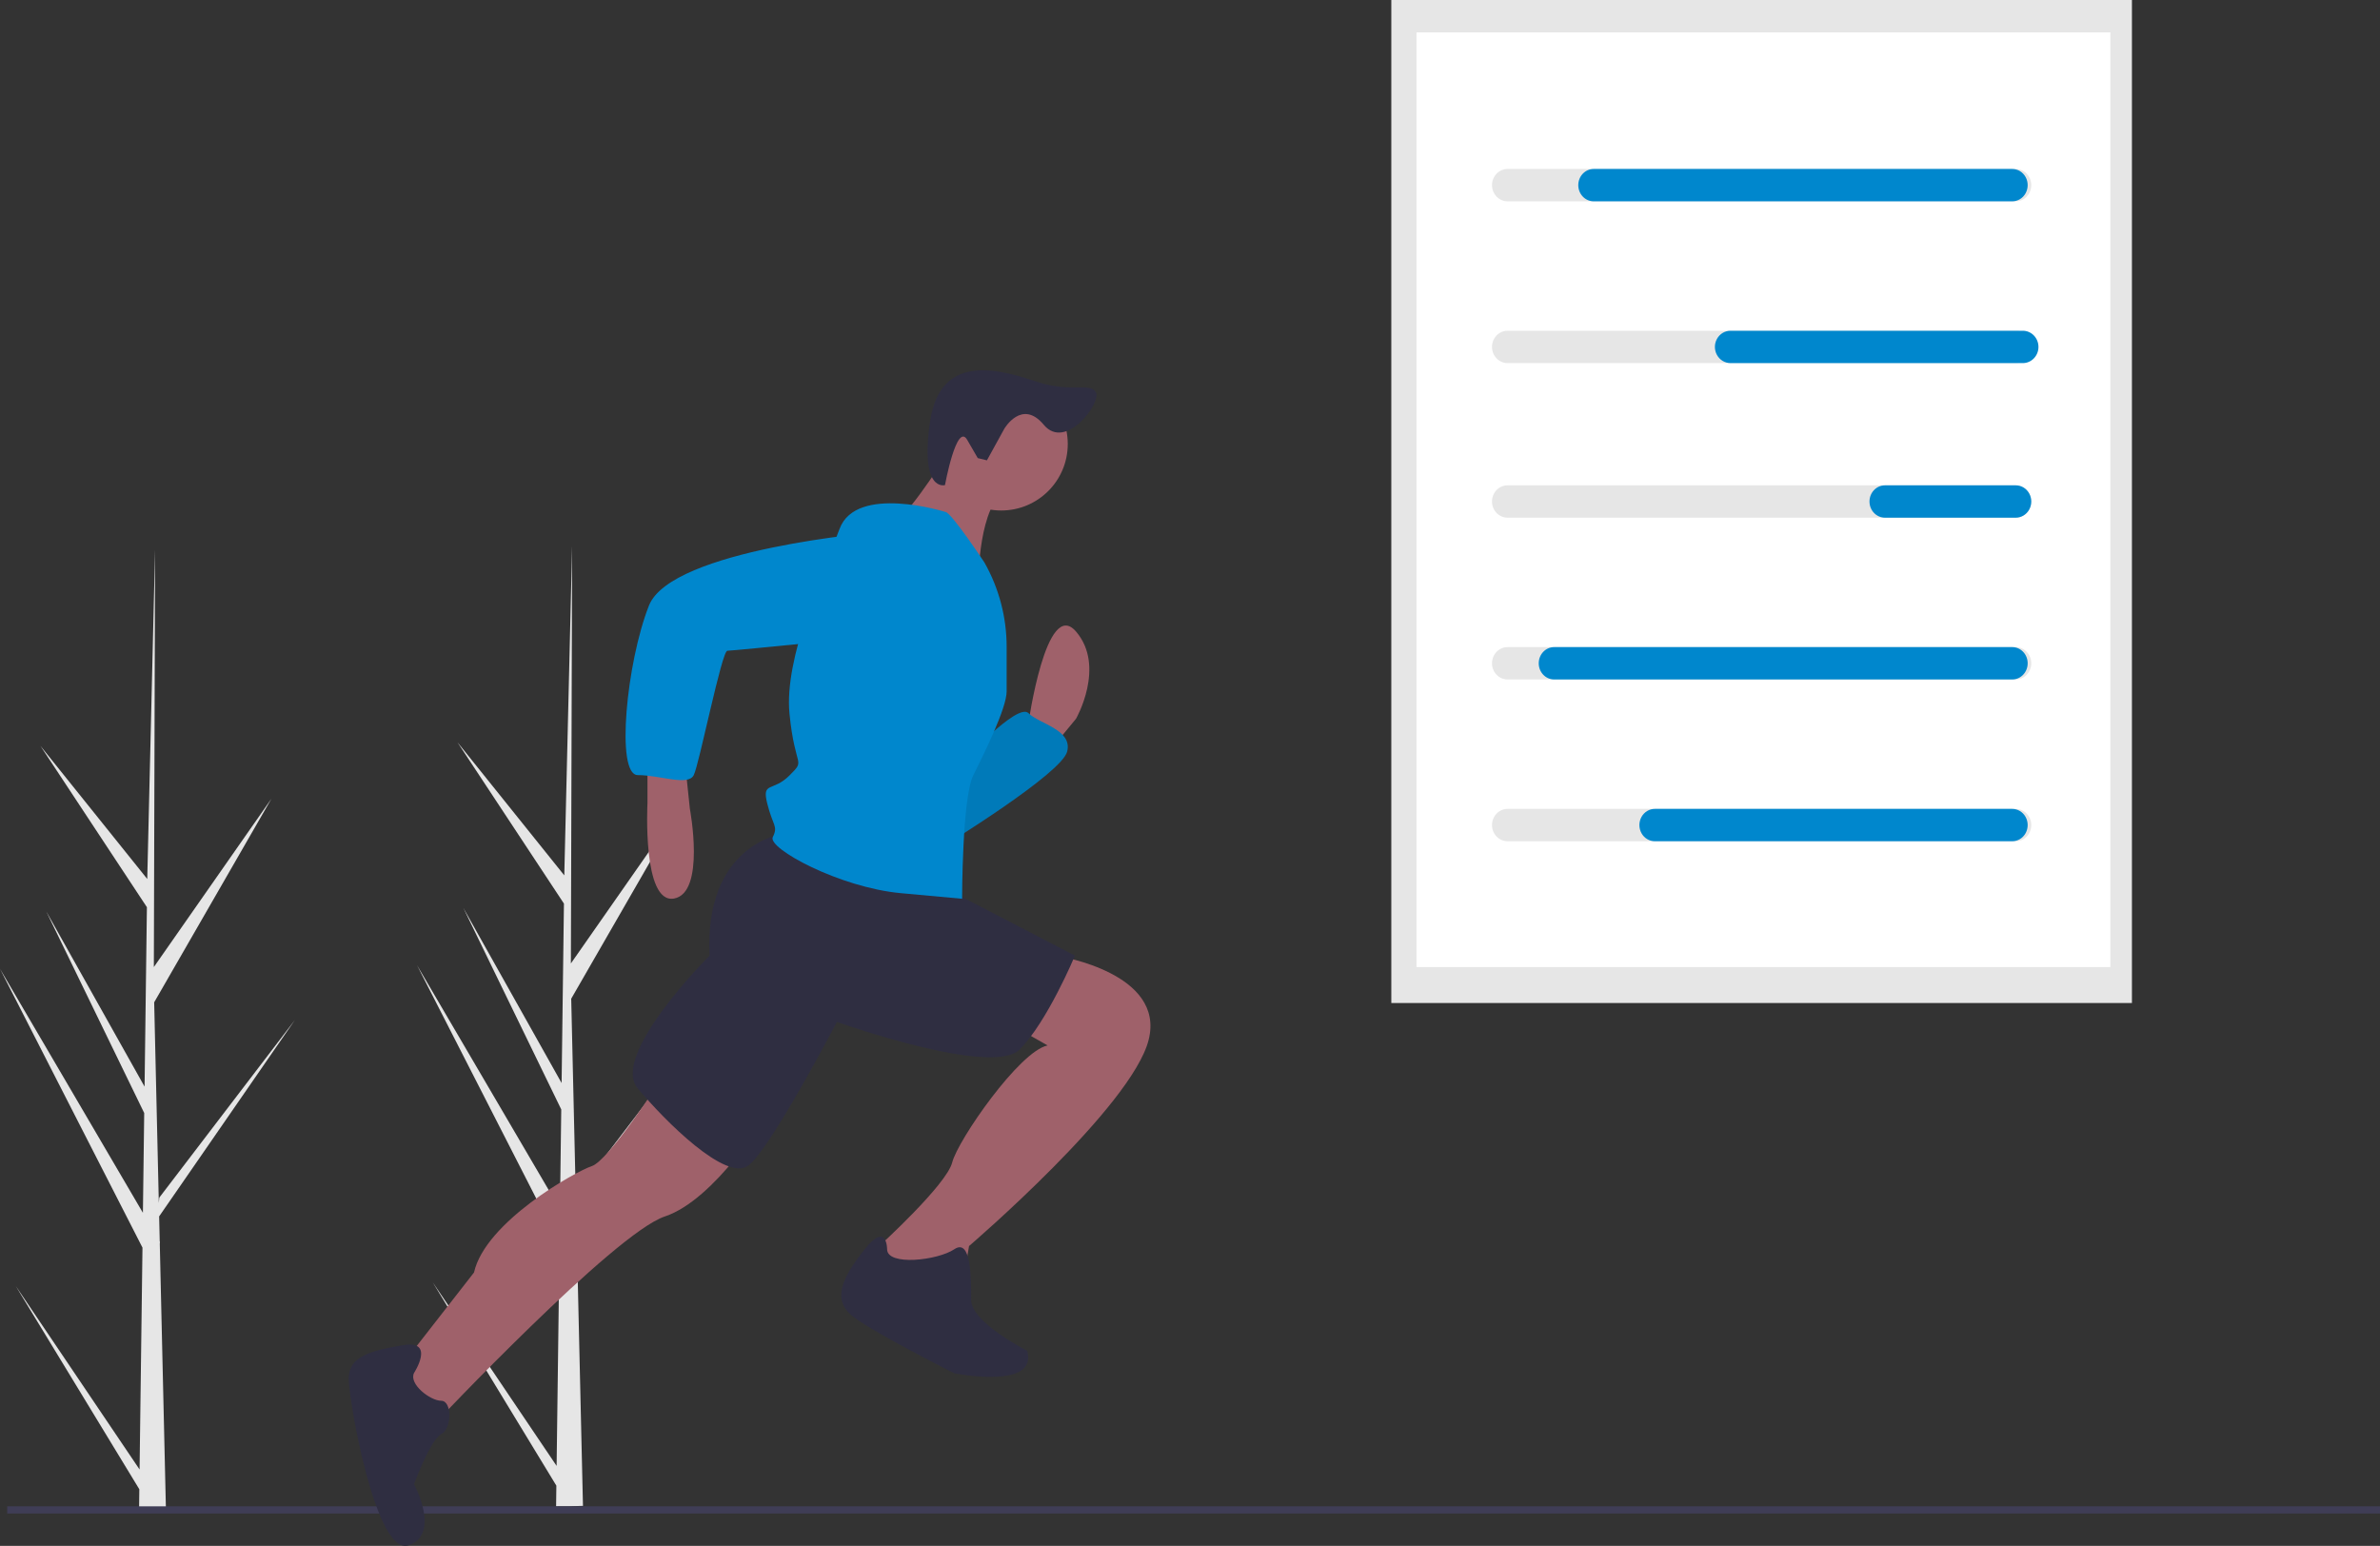 <svg xmlns="http://www.w3.org/2000/svg" xmlns:xlink="http://www.w3.org/1999/xlink" width="662px" height="430px" viewBox="0 0 662 430"><rect x="0" y="0" width="662" height="430" fill="#333333" stroke="none"/><title>undraw_fitness_stats_sht6 copy</title><g id="Page-1" stroke="none" stroke-width="1" fill="none" fill-rule="evenodd"><g id="undraw_fitness_stats_sht6-copy" transform="translate(331, 215) scale(-1, 1) translate(-331, -215) " fill-rule="nonzero"><path d="M507.177,407.756 L541.634,356.693 L507.247,413.25 L507.319,418.995 C504.804,419.015 502.313,418.973 499.846,418.87 L501.555,345.011 L501.508,344.441 L501.571,344.331 L501.735,337.351 L464,282.755 L501.69,332.128 L501.824,333.603 L503.115,277.799 L470.522,221.196 L503.208,267.996 L502.866,152.385 L502.867,152 L502.878,152.378 L505.042,243.496 L534.746,206.484 L505.139,251.345 L505.788,301.26 L533.122,252.545 L505.888,308.599 L506.249,336.354 L546,268.494 L506.37,346.037 L507.177,407.756 Z" id="Path" fill="#E6E6E6"></path><path d="M623.177,408.756 L657.634,357.693 L623.247,414.25 L623.319,419.995 C620.804,420.015 618.313,419.973 615.846,419.87 L617.555,346.011 L617.508,345.441 L617.571,345.331 L617.735,338.351 L580,283.755 L617.69,333.128 L617.824,334.603 L619.115,278.799 L586.522,222.196 L619.208,268.996 L618.867,153.385 L618.867,153 L618.878,153.378 L621.042,244.496 L650.746,207.484 L621.139,252.345 L621.787,302.26 L649.122,253.545 L621.888,309.599 L622.249,337.354 L662,269.494 L622.37,347.037 L623.177,408.756 Z" id="Path" fill="#E6E6E6"></path><rect id="Rectangle" fill="#E6E6E6" x="69" y="0" width="206" height="279"></rect><rect id="Rectangle" fill="#FFFFFF" x="75" y="9" width="193" height="260"></rect><path d="M242.673,56 L101.315,56 C98.931,55.997 97,53.983 97,51.5 C97,49.017 98.931,47.003 101.315,47 L242.673,47 C244.218,46.998 245.647,47.855 246.42,49.248 C247.193,50.641 247.193,52.359 246.42,53.752 C245.647,55.145 244.218,56.002 242.673,56 L242.673,56 Z" id="Path" fill="#E6E6E6"></path><path d="M242.673,101 L101.315,101 C98.931,100.997 97,98.983 97,96.5 C97,94.017 98.931,92.003 101.315,92 L242.673,92 C244.218,91.998 245.647,92.855 246.42,94.248 C247.193,95.641 247.193,97.359 246.42,98.752 C245.647,100.145 244.218,101.002 242.673,101 Z" id="Path" fill="#E6E6E6"></path><path d="M242.673,144 L101.315,144 C98.931,143.997 97,141.983 97,139.5 C97,137.017 98.931,135.003 101.315,135 L242.673,135 C244.218,134.998 245.647,135.855 246.42,137.248 C247.193,138.641 247.193,140.359 246.42,141.752 C245.647,143.145 244.218,144.002 242.673,144 Z" id="Path" fill="#E6E6E6"></path><path d="M242.673,189 L101.315,189 C98.931,188.997 97,186.983 97,184.5 C97,182.017 98.931,180.003 101.315,180 L242.673,180 C244.218,179.998 245.647,180.855 246.42,182.248 C247.193,183.641 247.193,185.359 246.42,186.752 C245.647,188.145 244.218,189.002 242.673,189 Z" id="Path" fill="#E6E6E6"></path><path d="M242.673,234 L101.315,234 C98.931,233.997 97,231.983 97,229.5 C97,227.017 98.931,225.003 101.315,225 L242.673,225 C244.218,224.998 245.647,225.855 246.42,227.248 C247.193,228.641 247.193,230.359 246.42,231.752 C245.647,233.145 244.218,234.002 242.673,234 L242.673,234 Z" id="Path" fill="#E6E6E6"></path><path d="M218.716,56 L102.295,56 C100.761,56.002 99.343,55.145 98.576,53.752 C97.808,52.359 97.808,50.641 98.576,49.248 C99.343,47.855 100.761,46.998 102.295,47 L218.716,47 C221.083,47.003 223,49.017 223,51.5 C223,53.983 221.083,55.997 218.716,56 L218.716,56 Z" id="Path" fill="#0087CD"></path><path d="M180.65,101 L99.345,101 C96.945,101 95,98.985 95,96.5 C95,94.015 96.945,92 99.345,92 L180.65,92 C182.203,91.998 183.64,92.855 184.417,94.248 C185.194,95.641 185.194,97.359 184.417,98.752 C183.64,100.145 182.203,101.002 180.65,101 L180.65,101 Z" id="Path" fill="#0087CD"></path><path d="M137.691,144 L101.321,144 C99.778,144.002 98.351,143.145 97.579,141.752 C96.807,140.359 96.807,138.641 97.579,137.248 C98.351,135.855 99.778,134.998 101.321,135 L137.691,135 C140.072,135.003 142,137.017 142,139.5 C142,141.983 140.072,143.997 137.691,144 L137.691,144 Z" id="Path" fill="#0087CD"></path><path d="M229.712,189 L102.288,189 C99.92,189 98,186.985 98,184.5 C98,182.015 99.92,180 102.288,180 L229.712,180 C232.08,180 234,182.015 234,184.5 C234,186.985 232.08,189 229.712,189 Z" id="Path" fill="#0087CD"></path><path d="M201.699,234 L102.301,234 C100.765,234.002 99.345,233.145 98.576,231.752 C97.808,230.359 97.808,228.641 98.576,227.248 C99.345,225.855 100.765,224.998 102.301,225 L201.699,225 C203.235,224.998 204.655,225.855 205.424,227.248 C206.192,228.641 206.192,230.359 205.424,231.752 C204.655,233.145 203.235,234.002 201.699,234 L201.699,234 Z" id="Path" fill="#0087CD"></path><rect id="Rectangle" fill="#3F3D56" x="0" y="419" width="660" height="2"></rect><path d="M376,201.535 C376,201.535 371.011,165.978 362.696,175.676 C354.38,185.373 362.696,199.919 362.696,199.919 L369.348,208 L376,203.151 L376,201.535 Z" id="Path" fill="#9F616A"></path><path d="M394.387,212.107 C394.387,212.107 379.01,195.319 375.935,198.371 C372.86,201.423 363.634,202.95 365.171,209.054 C366.709,215.159 399,235 399,235 L394.387,212.107 Z" id="Path" fill="#0087CD"></path><path d="M394.387,212.107 C394.387,212.107 379.01,195.319 375.935,198.371 C372.86,201.423 363.634,202.95 365.171,209.054 C366.709,215.159 399,235 399,235 L394.387,212.107 Z" id="Path" fill="#000000" opacity="0.1"></path><path d="M481.908,211 L481.908,223.46 C481.908,223.46 483.383,251.495 474.532,249.937 C465.681,248.38 470.106,225.018 470.106,225.018 L471.582,211 L481.908,211 Z" id="Path" fill="#9F616A"></path><path d="M478.652,301 C478.652,301 492.697,322.803 497.379,324.361 C502.061,325.918 527.03,339.934 530.152,353.951 L552,381.984 L541.076,396 C541.076,396 491.136,343.049 477.091,338.377 C463.045,333.705 449,310.344 449,310.344 L478.652,301 Z" id="Path" fill="#9F616A"></path><path d="M367.481,266 C367.481,266 337.818,270.65 342.502,289.25 C347.185,307.85 392.46,346.6 392.46,346.6 L394.021,355.9 L411.194,359 L419,351.25 L417.439,346.6 C417.439,346.6 398.704,329.55 397.143,323.35 C395.582,317.15 378.409,292.35 370.603,290.8 L381.531,284.6 L367.481,266 Z" id="Path" fill="#9F616A"></path><path d="M546.838,381.906 C546.838,381.906 540.784,372.628 549.865,374.174 C558.946,375.72 565,377.267 565,383.452 C565,389.637 557.432,432.935 548.351,429.842 C539.27,426.749 546.838,412.832 546.838,412.832 C546.838,412.832 542.297,400.462 539.27,398.915 C536.243,397.369 536.243,389.637 539.27,389.637 C542.297,389.637 548.351,384.998 546.838,381.906 Z" id="Path" fill="#2F2E41"></path><path d="M415.25,347.486 C415.25,347.486 415.25,339.642 421.485,347.486 C427.719,355.33 430.836,361.604 424.602,366.31 C418.367,371.017 396.548,381.998 396.548,381.998 C396.548,381.998 373.169,386.704 376.286,375.723 C376.286,375.723 391.872,367.879 391.872,361.604 C391.872,355.33 391.872,344.349 396.548,347.486 C401.223,350.623 415.25,352.192 415.25,347.486 Z" id="Path" fill="#2F2E41"></path><path d="M444.613,232 C444.613,232 466.171,235.074 464.631,265.813 C464.631,265.813 492.348,293.479 484.649,302.701 C476.95,311.923 460.011,328.829 453.852,324.218 C447.692,319.608 429.214,284.257 429.214,284.257 C429.214,284.257 386.098,299.627 378.399,291.942 C370.699,284.257 363,265.813 363,265.813 L401.497,245.833 L444.613,232 Z" id="Path" fill="#2F2E41"></path><circle id="Oval" fill="#9F616A" cx="383.5" cy="123.5" r="18.5"></circle><path d="M397.647,125 C397.647,125 408.6,142.217 411.729,143.783 C414.859,145.348 389.824,161 389.824,161 C389.824,161 389.824,140.652 382,135.957 L397.647,125 Z" id="Path" fill="#9F616A"></path><path d="M399.036,142.406 C399.036,142.406 423.817,134.61 428.463,147.084 C433.109,159.559 443.951,182.949 442.402,198.542 C440.853,214.135 437.756,211.017 442.402,215.695 C447.048,220.373 450.146,217.254 448.597,223.491 C447.048,229.729 445.5,229.729 447.048,232.847 C448.597,235.966 428.463,246.881 411.427,248.441 L394.39,250 C394.39,250 394.39,221.932 391.293,215.695 C388.195,209.457 382,196.983 382,192.305 L382,179.927 C382,171.689 384.135,163.593 388.195,156.44 L388.195,156.44 C388.195,156.44 397.488,142.406 399.036,142.406 Z" id="Path" fill="#0087CD"></path><path d="M417.632,148 C417.632,148 475.259,152.716 481.489,168.438 C487.719,184.159 490.834,215.603 484.604,215.603 C478.374,215.603 470.587,218.747 469.029,215.603 C467.472,212.458 461.242,181.015 459.684,181.015 C458.127,181.015 411.402,176.299 411.402,176.299 C411.402,176.299 391.155,151.144 417.632,148 Z" id="Path" fill="#0087CD"></path><path d="M382.658,119.273 C382.658,119.273 377.774,110.835 371.669,118.164 C365.564,125.492 355.632,112.025 357.157,109.151 C358.682,106.278 364.066,109.281 373.293,106.282 C382.519,103.284 400.293,97.176 403.27,117.101 C406.247,137.026 399.157,134.937 399.157,134.937 C399.157,134.937 395.908,117.281 392.971,122.353 L390.034,127.424 L387.486,128.048 L382.658,119.273 Z" id="Path" fill="#2F2E41"></path></g></g></svg>